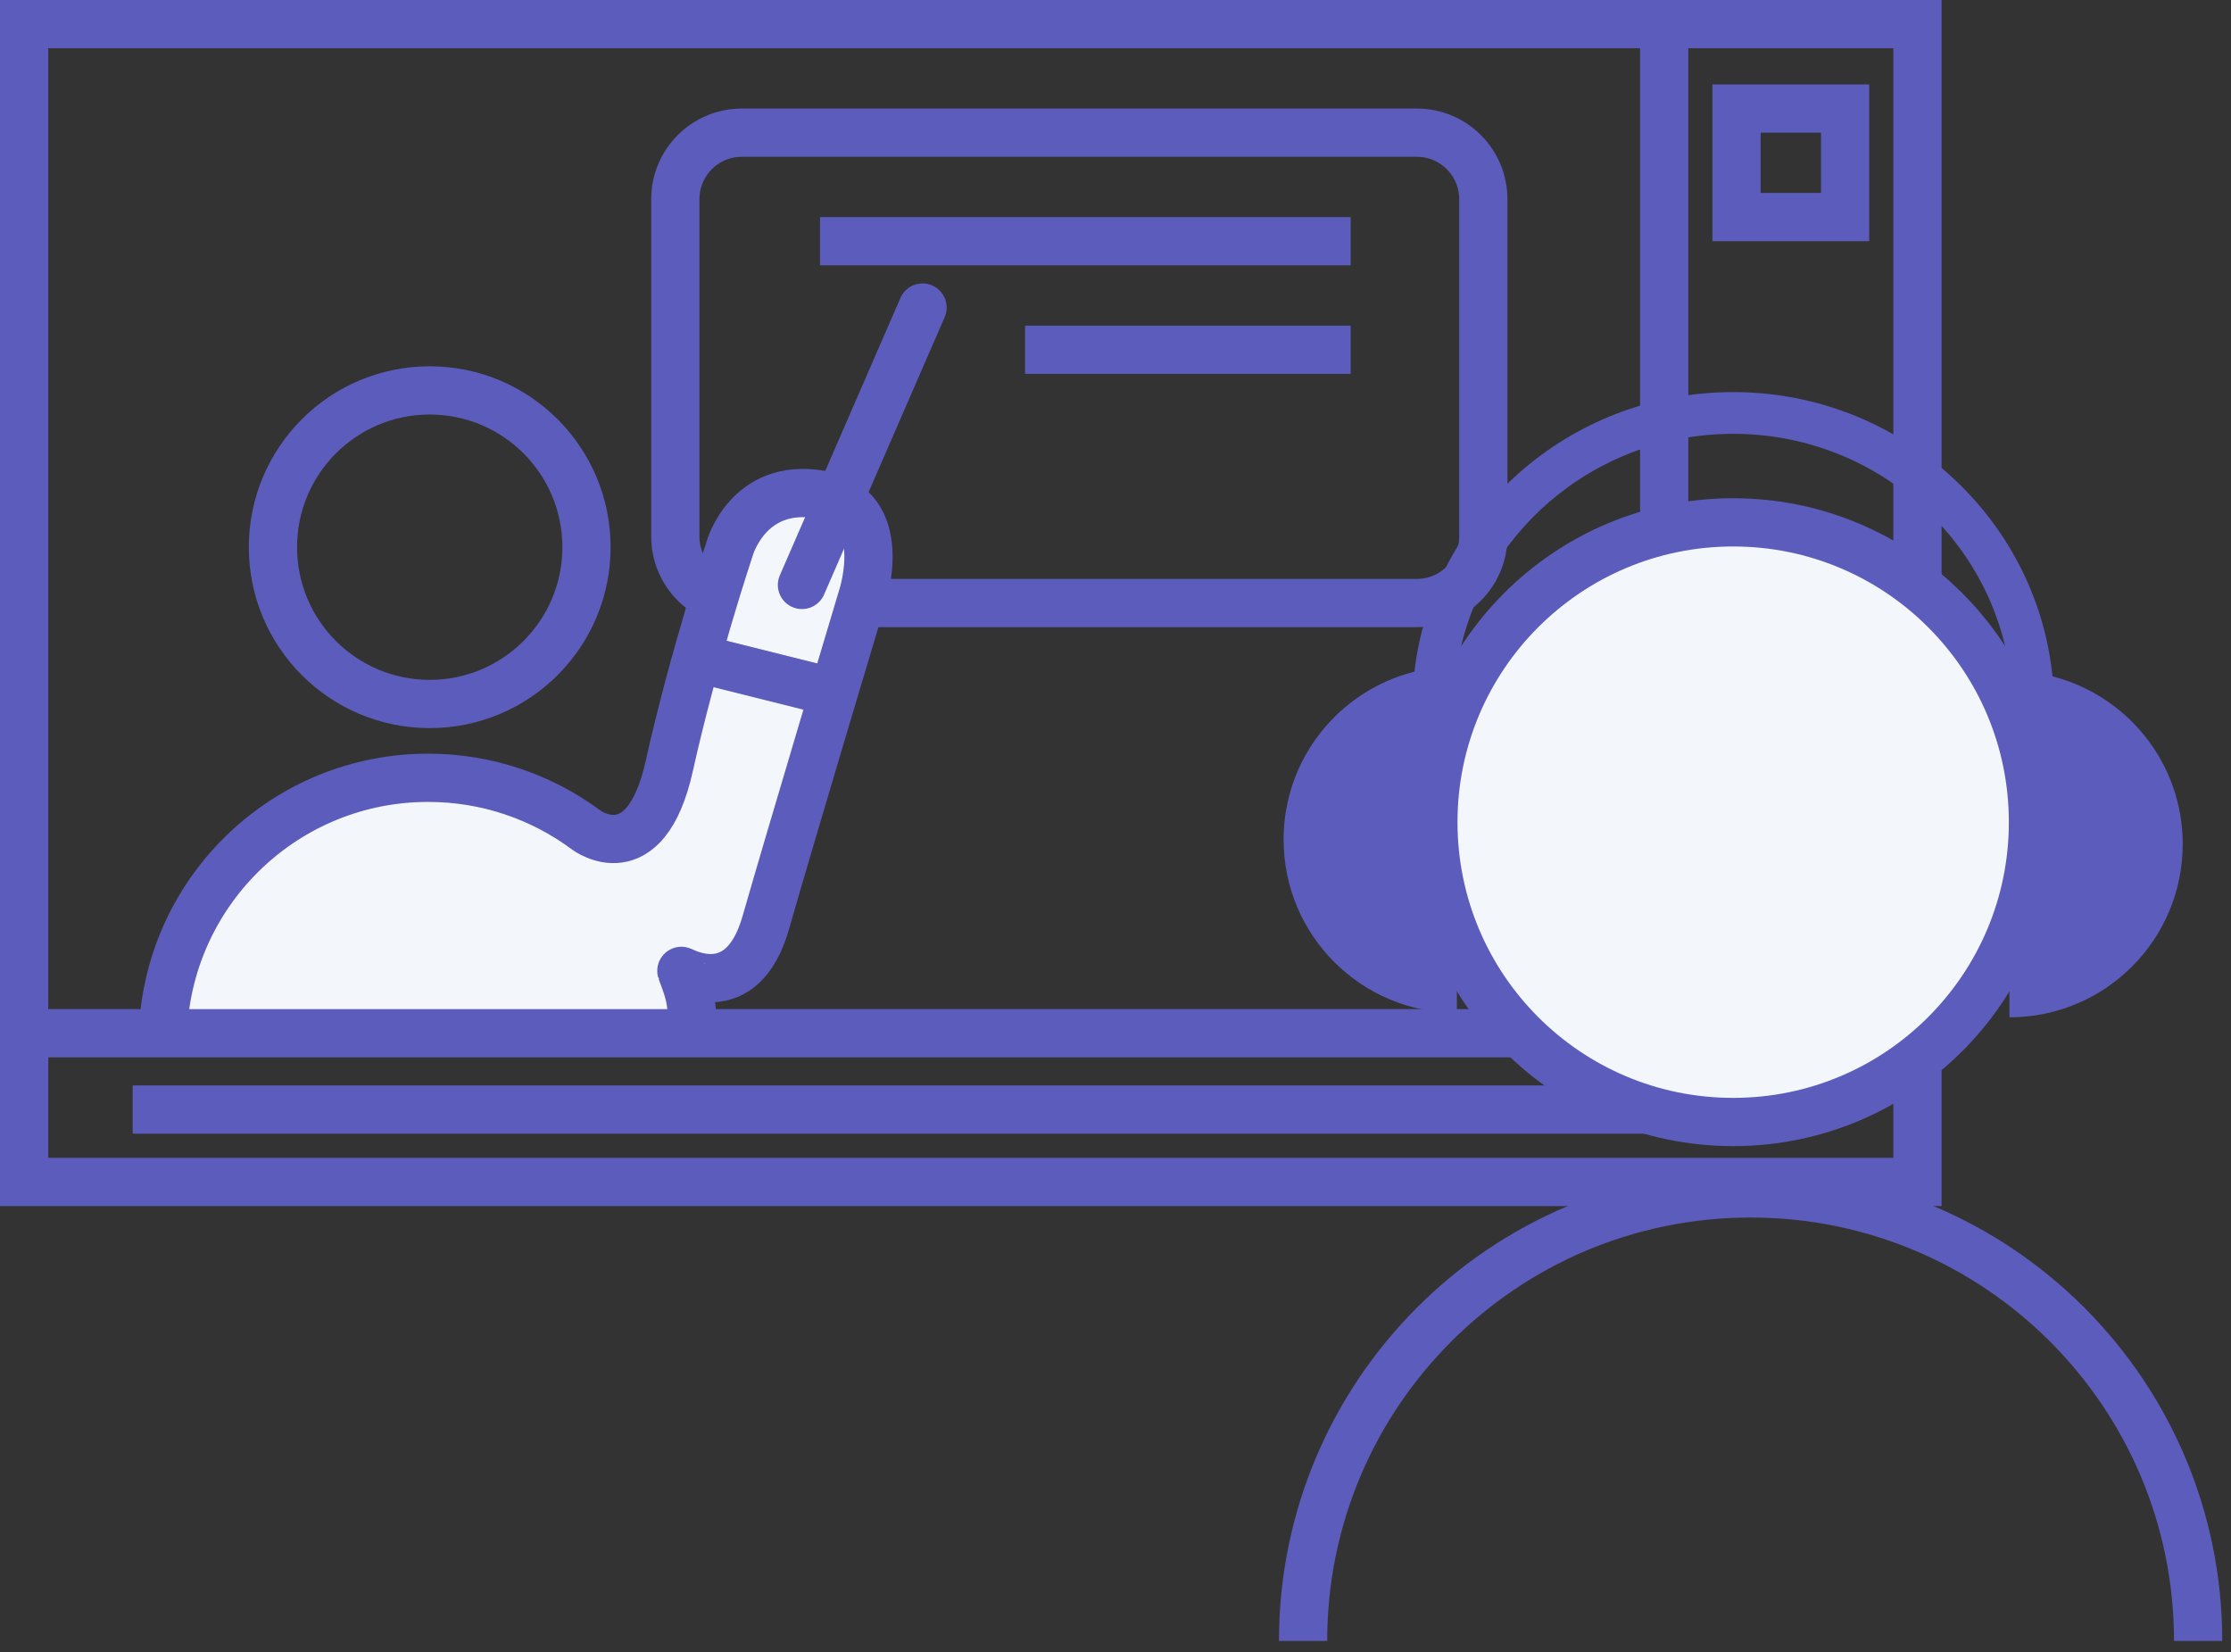 <svg width="185" height="137" viewBox="0 0 185 137" fill="none" xmlns="http://www.w3.org/2000/svg">
<rect x="0" y="0" width="185" height="137" fill="#333333" stroke="none"/>
<g clip-path="url(#clip0_2243_11369)">
<path d="M117.49 50H61.51C58.47 50 56 47.53 56 44.49V16.51C56 13.47 58.47 11 61.51 11H117.49C120.53 11 123 13.47 123 16.51V44.49C123 47.53 120.53 50 117.49 50Z" stroke="#5C5CBC" stroke-width="4" stroke-miterlimit="10" stroke-linecap="round"/>
<path d="M57.451 84.92C57.301 82.76 57.231 82.44 56.501 80.5C56.471 80.41 61.501 83.5 63.501 76.5C65.501 69.5 71.501 49.5 71.501 49.5C71.501 49.5 74.001 42 68.001 41C62.001 40 60.501 45.5 60.501 45.5C60.501 45.5 57.501 54.5 55.501 63.5C53.501 72.5 48.611 68.82 48.611 68.82C44.951 66.1 40.411 64.49 35.501 64.49C23.771 64.49 14.191 73.66 13.531 85.22" fill="#F3F7FB"/>
<path d="M57.451 84.92C57.301 82.76 57.231 82.44 56.501 80.5C56.471 80.41 61.501 83.5 63.501 76.5C65.501 69.5 71.501 49.5 71.501 49.5C71.501 49.5 74.001 42 68.001 41C62.001 40 60.501 45.5 60.501 45.5C60.501 45.5 57.501 54.5 55.501 63.5C53.501 72.5 48.611 68.82 48.611 68.82C44.951 66.1 40.411 64.49 35.501 64.49C23.771 64.49 14.191 73.66 13.531 85.22" stroke="#5C5CBC" stroke-width="4" stroke-miterlimit="10"/>
<path d="M159 2H2V98H159V2Z" stroke="#5C5CBC" stroke-width="4" stroke-miterlimit="10"/>
<path d="M35.633 58.37C42.812 58.37 48.633 52.55 48.633 45.37C48.633 38.19 42.812 32.37 35.633 32.37C28.453 32.37 22.633 38.19 22.633 45.37C22.633 52.55 28.453 58.37 35.633 58.37Z" stroke="#5C5CBC" stroke-width="4" stroke-miterlimit="10"/>
<path d="M66.5 48.5L76.5 25.5" stroke="#5C5CBC" stroke-width="4" stroke-miterlimit="10" stroke-linecap="round"/>
<path d="M57.5 54.5L69.5 57.5" stroke="#5C5CBC" stroke-width="4" stroke-miterlimit="10"/>
<path d="M1.812 85.67H158.993" stroke="#5C5CBC" stroke-width="4" stroke-miterlimit="10"/>
<path d="M138 2V85.68" stroke="#5C5CBC" stroke-width="4" stroke-miterlimit="10" stroke-linecap="round"/>
<path d="M153 9H144V18H153V9Z" stroke="#5C5CBC" stroke-width="4" stroke-miterlimit="10" stroke-linecap="round"/>
<path d="M11 92H149" stroke="#5C5CBC" stroke-width="4" stroke-miterlimit="10"/>
<path d="M68 20H112" stroke="#5C5CBC" stroke-width="4" stroke-miterlimit="10"/>
<path d="M112 29H85" stroke="#5C5CBC" stroke-width="4" stroke-miterlimit="10"/>
<path d="M143.719 93.03C157.449 93.03 168.579 81.9 168.579 68.17C168.579 54.44 157.449 43.31 143.719 43.31C129.99 43.31 118.859 54.44 118.859 68.17C118.859 81.9 129.99 93.03 143.719 93.03Z" fill="#F3F7FB" stroke="#5C5CBC" stroke-width="4" stroke-miterlimit="10"/>
<path d="M108.055 136.06C108.055 115.57 124.665 98.95 145.165 98.95C165.665 98.95 182.275 115.56 182.275 136.06" stroke="#5C5CBC" stroke-width="4" stroke-miterlimit="10"/>
<path d="M170.197 56.08C168.857 42.86 157.487 32.51 143.717 32.51C130.087 32.51 118.817 42.66 117.287 55.69C111.057 57.26 106.438 62.89 106.438 69.61C106.438 77.55 112.867 83.98 120.807 83.98V55.44C122.427 44.45 132.077 35.97 143.717 35.97C155.407 35.97 165.107 44.54 166.647 55.61C166.637 55.61 166.628 55.61 166.628 55.61V84.35C174.568 84.35 180.997 77.92 180.997 69.98C180.997 63.28 176.397 57.67 170.197 56.08Z" fill="#5C5CBC"/>
</g>
<defs>
<clipPath id="clip0_2243_11369">
<rect width="184.27" height="136.06" fill="white"/>
</clipPath>
</defs>
</svg>

